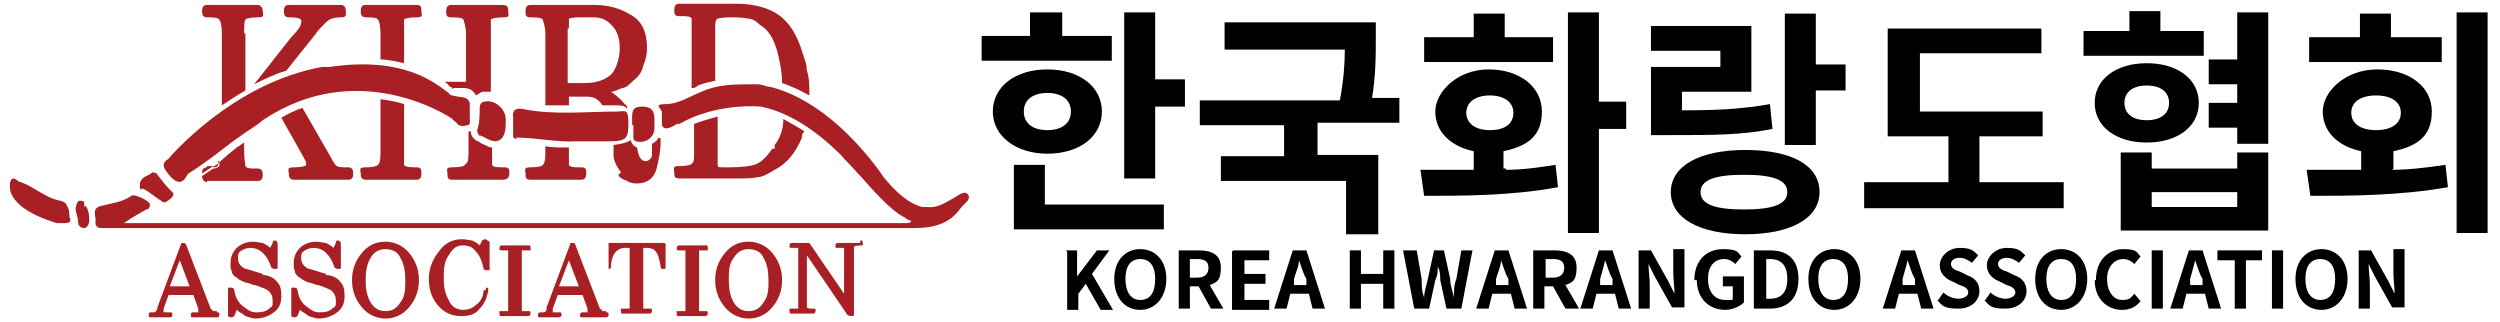 <?xml version="1.0" encoding="UTF-8"?>
<svg xmlns="http://www.w3.org/2000/svg" id="_레이어_1" version="1.1" viewBox="0 0 201.7 26">
  <defs>
    <style>
      .st0 {
        isolation: isolate;
      }

      .st1 {
        fill: #a81f24;
      }
    </style>
  </defs>
  <g id="_레이어_11">
    <g id="_레이어_1-2">
      <g>
        <g>
          <path class="st1" d="M15,14.3s.1-.2.2-.3c1.3-.8,2.4-1.7,3.6-2.6s1.7-1.1,2.4-1.7h0c7.6-5.1,14.9-.4,15.3-.1,0,.1.3.2.4.4.2.2.5.2.8.1.3,0,.2-.4.2-.6v-.7c0-.2,0,0,0,0v-.5h0c-.2-.6-.8-.4-1.4-.6h0s-.2,0-.3-.2c-1-.7-3.5-3-9.6-2.1h-.6c-7.3,1.3-12.4,7.4-12.4,7.4h0c-.6.4-.5.7.2,1.5.5.5.9.5,1.2,0Z"></path>
          <path class="st1" d="M41.6,11.1c1.7,0,3.3.4,5,.3h2.6c1.4,0,1.5-.3,1.5-1.5s-.3-.9-.9-.9c-2.5,0-5.1.3-7.6-.2-.5-.1-.9,0-.8.7v1.3c0,.3,0,.4.3.4h0Z"></path>
          <path class="st1" d="M5.4,16.7c0-.3-.2-.4-.5-.5-1.2-.2-2.1-1.1-3.2-1.5-.3,0-.5-.5-.8-.2,0,0-.1.2-.1.3h0v.3c0,.6.5,1.7,2.9,2.6.3.1.5.2.9.3h.6c.4,0,.6-.1.4-.5,0-.3,0-.6-.2-.9h0Z"></path>
          <path class="st1" d="M38.7,10.9c.5.2,1.1.7,1.6.4.4-.2.5-.8.5-1.3v-.2h0v-.2c0-.8-.9-1.6-1.7-1.4-.3,0-.4.3-.4.5,0,.6,0,1.2-.2,1.8,0,.3.2.5.3.5h0Z"></path>
          <path class="st1" d="M51.1,10.1h0v.9c0,.2,0,.3.2.4.8.2,1.5-.3,1.5-1.1v-.7c0-.6-.2-1-1-1s-.8.4-.8,1v.5h0Z"></path>
          <path class="st1" d="M11.5,15.2c.6.3,1,.7,1.5,1,.3.3.5,0,.8-.2.2-.2.3-.4,0-.6-.4-.4-.8-.9-1.1-1.3,0-.1-.2-.2-.4-.2-.3.3-.8.3-1,.8,0,.2-.1.5.1.6h0Z"></path>
          <path class="st1" d="M6.8,16.7v-.3h0c0-.2-.2-.2-.4-.2s-.3.6-.3.6h0c0,.4.2.7.2,1.1s.3.5.5.5.4-.3.4-.6,0-.8-.3-1.2h0Z"></path>
          <path class="st1" d="M78.1,15.7c-.3-.4-.8.1-1.2.3-.7.4-1.3.8-2.1.7h-.4c-1.2-.3-2.3-1.4-3.1-2.4h0c-.4-.6-.8-1.1-1.2-1.6h0c-3.3-4-6.3-5.3-8-5.7-.3,0-.6-.2-1-.2h-.4c-1.4,0-2.8,0-4.1.6-1,.4-1.9,1-2.9,1s-.4.3-.3.6v1h0s0,.8,1.2,0h.2c1.2-.7,3.6-1.6,6.6-1.4,1.5.3,3.5,1.2,5.7,3.2.3.3.7.6,1,1h0c.6.6,1.1,1.2,1.5,1.6,1.2,1.4,2.5,2.7,3.3,3.1,0,0,.2.1.3.2,0,0,.7.2,0,.3H10c.7-.5,1.3-.8,1.8-1.1.2,0,.3-.2.3-.4,0-.3-1.3-.9-1.5-.7-.7.5-1.6.6-2.4.8-.9.2-.4.9-.5,1.3,0,.5.3.5.6.5h65.5c1.4,0,2.8-.3,3.7-1.6.2-.3.9-.7.6-1.1Z"></path>
        </g>
        <path class="st1" d="M17.7,13.1c-.2.2-.4.3-.6.4.3,0,.4,0,.5-.2v-.3h.1Z"></path>
        <path class="st1" d="M25.4,2.8c.3-.4.6-.7.9-1s.7-.4,1.2-.4.4-.2.4-.5-.1-.5-.4-.5h-4.2c-.3,0-.4.2-.4.5s.1.5.4.5c.8,0,1.1.1,1,.4,0,.3-.3.7-.8,1.2l-3,3.8c.8-.4,1.6-.8,2.6-1.1l2.4-3h-.1Z"></path>
        <path class="st1" d="M19.7,2.7c0-.6,0-1,.1-1.1,0-.1.4-.2,1-.2s.4-.2.4-.5-.2-.5-.4-.5h-4.1c-.3,0-.4.2-.4.5s.1.5.4.5c.5,0,.9,0,1,.2.1.1.2.5.2,1.1v5.8c.6-.4,1.2-.8,1.9-1.2V2.7h-.1Z"></path>
        <path class="st1" d="M24.7,13.3c0,.1-.4.2-1,.2s-.4.2-.4.5.1.5.4.5h4.4c.3,0,.4-.2.4-.5s-.1-.5-.4-.5c-.5,0-.8,0-.9-.1-.1,0-.3-.3-.5-.7l-2.3-4c-.6.2-1.2.5-1.7.8l1.8,3.2c.2.3.2.5.2.6Z"></path>
        <path class="st1" d="M16.7,14.6h4.1c.3,0,.4-.2.4-.5s-.1-.5-.4-.5c-.6,0-.9,0-1-.2,0-.1-.1-.5-.1-1.2v-.7c-.2.1-.4.3-.6.4-.5.4-1,.8-1.4,1.2v.3s-.2.2-.5.2c-.3.2-.6.4-.9.6,0,.3.2.5.4.5h0Z"></path>
        <path class="st1" d="M16.7,13.5c-.3,0-.4.2-.4.5h0c.3-.2.6-.4.9-.6h-.5Z"></path>
        <path class="st1" d="M36.6,7.1h.7c.3,0,.8,0,1.1.6,0,0,.3-.2.5-.3h.7V1.6c0-.1.4-.2,1-.2s.4-.2.4-.5,0-.5-.5-.5h-4.1c-.3,0-.4.2-.4.5s0,.5.4.5.9,0,1,.2c0,.1.2.5.2,1.2v3.8h-1.8c.2,0,.4.3.5.4,0,0,.2,0,.2.2h0Z"></path>
        <path class="st1" d="M37.5,13.3c0,.1-.4.2-1,.2s-.4.2-.4.5,0,.5.4.5h4.1c.3,0,.5-.2.5-.5s0-.5-.4-.5c-.6,0-.9,0-1-.2v-1.4c-.3,0-.5-.2-.8-.3,0,0-.2-.1-.3-.2-.2,0-.5-.3-.6-.6v-.2h-.2v1.4c0,.7,0,1.1-.2,1.2h0Z"></path>
        <path class="st1" d="M32.6,2.8v-1.2c0-.1.4-.2,1-.2s.4-.2.4-.5,0-.5-.4-.5h-4.1c-.3,0-.4.2-.4.5s.1.5.4.5c.5,0,.9,0,1,.2.1.1.2.5.2,1.2v2c.7,0,1.4.2,1.9.3v-2.3h0Z"></path>
        <path class="st1" d="M30.5,13.3c-.1.1-.4.2-1,.2s-.4.2-.4.5.1.5.4.5h4.1c.3,0,.4-.2.4-.5s0-.5-.4-.5-.9,0-1-.2v-4.9c-.6-.2-1.2-.3-1.9-.4v4.1c0,.6,0,1-.2,1.2h.1,0Z"></path>
        <path class="st1" d="M49.9,14.1c0,.2.4.4.7.5.3.2.6.2.8.2.8,0,1.4-.4,1.6-1.3.2-.8.3-1.5.3-2s0-.3-.2-.4c0,.2-.3.4-.5.5v.9c0,.3-.3.5-.5.5-.4,0-.6-.4-.7-1.1h0c-.3-.1-.5-.4-.5-.6-.3.2-.7.3-1.4.4v.8c0,.5.3,1,.6,1.4,0,0-.2.2-.2.2Z"></path>
        <path class="st1" d="M45.9,8.6v-.8h1.5c.5,0,.9.2,1.2.7h1.1c.4,0,.7,0,.9.3,0-.1,0-.3-.2-.4-.3-.4-.7-.7-1.1-1,.3,0,.6-.2.9-.3.3,0,.6-.3.9-.6.4-.3.7-.7.8-1.2.2-.5.3-.9.3-1.4,0-1.3-.4-2.2-1.3-2.7-.8-.5-1.8-.8-2.9-.8h-5.2c-.3,0-.4.2-.4.5s0,.5.4.5.9,0,1,.2c0,.1.2.5.2,1.1v5.8h1.7c.6,0,.2,0,.2,0h0ZM45.9,2.3v-.8s.3-.1.7-.1h1.3c.6,0,1.1.2,1.5.7.4.4.6,1,.6,1.8s-.3,1.8-.8,2.2-1.2.6-2,.6h-1.4V2.3h.1Z"></path>
        <path class="st1" d="M43.8,13.3c0,.1-.4.2-1,.2s-.4.2-.4.5,0,.5.4.5h4.1c.3,0,.4-.2.4-.5s0-.5-.4-.5c-.6,0-.9,0-1-.2v-1.4h-.2c-.6,0-1.2,0-1.7-.1v.3c0,.6,0,1-.2,1.2h0Z"></path>
        <path class="st1" d="M57.7,6.5V2.3c0-.4,0-.7.2-.8,0,0,.4-.1.9-.1s1.2,0,1.5.1c.4,0,.7.2,1,.5.7.4,1.1,1.1,1.4,2.1.2.8.4,1.7.4,2.6.6.2,1.3.5,2.2,1h0c0-.8,0-1.4-.2-2,0-.6-.3-1.2-.5-1.9-.5-1.4-1.2-2.3-2.1-2.8-.9-.5-2-.7-3.1-.7h-4.6c-.3,0-.4.2-.4.5s0,.5.4.5c.6,0,.9,0,1,.2v5.6c.2,0,.3,0,.5-.2.5-.2,1-.3,1.5-.4h-.2,0Z"></path>
        <path class="st1" d="M62.3,12c-.4.6-.8,1-1.2,1.2s-1.2.3-2.3.3-.8,0-.9-.2v-3.9c-.7.2-1.4.4-1.9.6v2.4c0,.4,0,.7-.2.8,0,.1-.4.2-1,.2s-.4.2-.4.5,0,.5.4.5h4.4c.9,0,1.5,0,1.9-.1.4,0,.9-.3,1.4-.6,1-.5,1.7-1.4,2.2-2.6,0-.2,0-.3.2-.5-.6-.4-1.2-.7-1.7-1,0,.9-.3,1.6-.7,2.1v.3s-.2,0-.2,0Z"></path>
        <path class="st1" d="M17.5,25.1h-.3l-.2-.2-2-5.2s-.1-.1-.2-.1-.2,0-.2.1l-1.9,5.1c0,.2-.1.3-.2.4h-.3c-.1,0-.2,0-.2.2s0,.2.2.2h1.5c.1,0,.2,0,.2-.2s0-.2-.2-.2h-.5v-.3l.4-1.1h2l.4,1.1v.3h-.4c-.1,0-.2,0-.2.2s0,.2.2.2h1.9c.1,0,.2,0,.2-.2s0-.2-.2-.2h0ZM13.7,23.1l.8-2.1.8,2.1h-1.6Z"></path>
        <path class="st1" d="M21.2,22.1l-1.3-.4c-.2,0-.4-.2-.5-.3-.1-.1-.2-.3-.2-.6s0-.4.3-.6c.2-.1.4-.2.7-.2s.7.1,1,.4.5.6.7,1.2c0,0,.1.1.3.1s.2,0,.2-.2v-1.9s-.1-.2-.2-.2-.2,0-.2.2l-.2.4c-.2-.2-.4-.3-.6-.4-.2,0-.5-.1-.8-.1-.5,0-1,.2-1.3.5s-.5.7-.5,1.2,0,.4.1.7c0,.2.2.4.4.5.2.2.5.3.7.4.3,0,.5.2.8.2.5.2.9.3,1.1.5s.3.4.3.8,0,.4-.3.6c-.2.2-.5.3-1,.3s-.7-.2-1.1-.5-.6-.7-.7-1.3c0-.1-.1-.2-.3-.2s-.2,0-.2.2v2.1s.1.1.2.1.2,0,.3-.1l.2-.5c.2.2.5.3.7.5.3.1.6.2.8.2.6,0,1.1-.2,1.5-.5s.6-.7.6-1.3-.1-.9-.3-1.1c-.2-.3-.5-.5-1-.6h-.2Z"></path>
        <path class="st1" d="M26.3,22.1l-1.3-.4c-.2,0-.4-.2-.5-.3-.1-.1-.2-.3-.2-.6s0-.4.3-.6c.2-.1.4-.2.7-.2s.7.1,1,.4.5.6.7,1.2c0,0,.1.1.3.1s.2,0,.2-.2v-1.9s-.1-.2-.2-.2-.2,0-.2.2l-.2.4c-.2-.2-.4-.3-.6-.4-.2,0-.5-.1-.8-.1-.5,0-1,.2-1.3.5s-.5.7-.5,1.2,0,.4.1.7c0,.2.2.4.4.5.2.2.5.3.7.4.3,0,.5.2.8.2.5.2.9.3,1.1.5s.3.4.3.8,0,.4-.3.6c-.2.2-.5.3-1,.3s-.7-.2-1.1-.5-.6-.7-.7-1.3c0-.1-.1-.2-.3-.2s-.2,0-.2.2v2.1s.1.1.2.1.2,0,.3-.1l.2-.5c.2.2.5.3.7.5.3.1.6.2.8.2.6,0,1.1-.2,1.5-.5s.6-.7.6-1.3-.1-.9-.3-1.1c-.2-.3-.5-.5-1-.6h-.2Z"></path>
        <path class="st1" d="M31.1,19.5c-.8,0-1.4.3-1.9.9s-.8,1.3-.8,2.2.3,1.6.8,2.2,1.2.9,1.9.9,1.4-.3,1.9-.9.8-1.3.8-2.2-.3-1.6-.8-2.2-1.2-.9-1.9-.9ZM32.3,24.4c-.3.5-.7.7-1.2.7s-.9-.2-1.2-.7c-.3-.5-.4-1.1-.4-1.8s.1-1.3.4-1.8.7-.7,1.2-.7,1,.2,1.2.7c.3.5.4,1.1.4,1.8s0,1.3-.4,1.8Z"></path>
        <path class="st1" d="M39.3,23.4c-.2,0-.3,0-.3.1,0,.5-.3.9-.6,1.1-.3.3-.7.4-1,.4-.6,0-1-.3-1.2-.8-.3-.5-.4-1.1-.4-1.7s0-1.4.4-1.9c.3-.5.6-.8,1.1-.8s.8.1,1.1.5c.3.3.5.8.6,1.3,0,.1,0,.2.3.2s.2,0,.2-.2v-2.1s-.2-.1-.3-.2c0,0-.2,0-.3.1l-.2.4c-.2-.2-.4-.3-.6-.4-.2,0-.5-.1-.8-.1-.8,0-1.4.3-1.9,1-.5.6-.8,1.4-.8,2.2s.2,1.5.7,2.1,1.1.9,1.9.9,1.2-.2,1.5-.6c.4-.4.6-.9.7-1.5,0-.1,0-.2-.2-.2v.2h0Z"></path>
        <path class="st1" d="M42.6,25.1h-.5v-4.9h.5c.3,0,.2,0,.2-.2s0-.2-.2-.2h-2.1s-.2,0-.2.2,0,.2.2.2h.5v4.9h-.5c-.3,0-.2,0-.2.2s0,.2.2.2h2.1s.2,0,.2-.2,0-.2-.2-.2Z"></path>
        <path class="st1" d="M48.9,25.1h-.3s0-.1-.2-.2l-2-5.2s0-.1-.2-.1-.2,0-.2.1l-1.9,5.1c0,.2,0,.3-.2.4h-.3s-.2,0-.2.2,0,.2.2.2h1.5s.2,0,.2-.2,0-.2-.2-.2h-.5v-.3l.4-1.1h2l.4,1.1v.3h-.4c0,0-.2,0-.2.2s0,.2.2.2h1.9s.2,0,.2-.2,0-.2-.2-.2h0ZM45.1,23.1l.8-2.1.8,2.1h-1.6Z"></path>
        <path class="st1" d="M53.7,19.6h-4.6v2.1s.2,0,.2-.2c0-.6.2-1,.4-1.2s.4-.3.7-.3h.4v4.9h-.5c-.3,0-.2,0-.2.2s0,.2.2.2h2.1s.2,0,.2-.2,0-.2-.2-.2h-.5v-4.9h.3c.3,0,.6.1.7.3.2.2.3.6.4,1.2,0,.1,0,.2.2.2s.2,0,.2-.2v-1.8s0-.1-.2-.1c0,0,.2,0,.2,0Z"></path>
        <path class="st1" d="M56.9,25.1h-.5v-4.9h.5c.3,0,.2,0,.2-.2s0-.2-.2-.2h-2.1s-.2,0-.2.2,0,.2.2.2h.5v4.9h-.5c-.3,0-.2,0-.2.2s0,.2.2.2h2.1s.2,0,.2-.2,0-.2-.2-.2Z"></path>
        <path class="st1" d="M60.4,19.5c-.8,0-1.4.3-1.9.9s-.8,1.3-.8,2.2.3,1.6.8,2.2,1.2.9,1.9.9,1.4-.3,1.9-.9.8-1.3.8-2.2-.3-1.6-.8-2.2-1.2-.9-1.9-.9ZM61.6,24.4c-.3.5-.7.7-1.2.7s-.9-.2-1.2-.7-.4-1.1-.4-1.8,0-1.3.4-1.8c.3-.5.7-.7,1.2-.7s1,.2,1.2.7c.3.5.4,1.1.4,1.8s0,1.3-.4,1.8Z"></path>
        <path class="st1" d="M69.3,19.6h-1.7s-.2,0-.2.2,0,.2.2.2h.5v3.7l-2.8-4.1h-1.4s-.2,0-.2.2,0,.2.2.2h.5v4.9h-.5c-.3,0-.2,0-.2.2s0,.2.2.2h1.7c0,0,.2,0,.2-.2s0-.2-.2-.2c-.3,0-.4,0-.5-.1v-4.2l3.2,4.7c0,.1.2.2.4.2s.2,0,.2-.2v-5.4s.2-.1.5-.1.2,0,.2-.2,0-.2-.2-.2v.2h0Z"></path>
      </g>
    </g>
    <g class="st0">
      <path d="M89.7,4.9h-10.5v-2h3.9v-1.9h2.6v1.9h4v2ZM84.5,12.4c-2.5,0-4.4-1.4-4.4-3.4s1.8-3.4,4.4-3.4,4.4,1.4,4.4,3.4-1.8,3.4-4.4,3.4ZM84.3,16.5h9.6v2h-12.1v-5.2h2.5v3.1h0ZM84.5,10.5c1.1,0,1.9-.5,1.9-1.5s-.8-1.5-1.9-1.5-1.9.5-1.9,1.5.8,1.5,1.9,1.5ZM95.6,6.5v2.1h-2.4v5.8h-2.5V1h2.5v5.4h2.4Z"></path>
      <path d="M106.3,10v2.5h4.9v6.4h-2.6v-4.3h-10.1v-2h5.1v-2.5h-6.8v-2h11.3c.3-1.6.4-2.9.4-4.1h-9.7V1.8h12.2v1.4c0,1.3,0,2.8-.3,4.7h2.2v2h-6.8.2Z"></path>
      <path d="M121.5,13.7c1.4,0,2.7-.2,4-.4l.2,1.8c-3.7.7-7.7.7-10.8.7l-.3-2.1h4.3v-1.5c-1.9-.4-3.1-1.6-3.1-3.2s1.8-3.4,4.3-3.4,4.3,1.4,4.3,3.4-1.2,2.8-3.1,3.2v1.4h.2ZM125.4,5h-10.5v-2h4v-1.9h2.5v1.9h3.9v2h0ZM120.2,10.5c1.2,0,1.9-.5,1.9-1.4s-.8-1.4-1.9-1.4-1.9.5-1.9,1.4.8,1.4,1.9,1.4ZM131.2,10.4h-2.2v8.4h-2.5V1h2.5v7.2h2.2v2.1h0Z"></path>
      <path d="M138.8,5.5v-1.4h-5.6v-2h8.1v5.3h-5.6v1.5c2.9,0,4.8-.1,7.1-.5l.2,2c-2.5.5-4.7.5-8.3.5h-1.5v-5.5h5.6ZM146.8,15.5c0,2.1-2.3,3.4-6,3.4s-6-1.3-6-3.4,2.3-3.4,6-3.4,6,1.2,6,3.4ZM144.2,15.5c0-1-1.2-1.4-3.5-1.4s-3.5.4-3.5,1.4,1.2,1.4,3.5,1.4,3.5-.4,3.5-1.4ZM148.9,5.2v2.1h-2.4v4.4h-2.5V1.1h2.5v4.1h2.4Z"></path>
      <path d="M166.5,14.7v2.1h-16.1v-2.1h6.8v-3.7h-4.9V2.3h12.4v2h-9.8v4.7h9.9v2h-5.1v3.7h6.8Z"></path>
      <path d="M177.9,4.5h-9.8v-2h3.7V.9h2.5v1.6h3.5v2h.1ZM173.2,11.5c-2.5,0-4.2-1.3-4.2-3.2s1.7-3.2,4.2-3.2,4.2,1.3,4.2,3.2-1.7,3.2-4.2,3.2ZM180.5,12.3h2.5v6.3h-11.9v-6.3h2.5v1.3h6.9v-1.3ZM173.2,9.7c1.1,0,1.8-.5,1.8-1.4s-.7-1.4-1.8-1.4-1.8.5-1.8,1.4.7,1.4,1.8,1.4ZM180.5,15.5h-6.9v1.2h6.9v-1.2ZM183,1v10.6h-2.5v-1.3h-2.3v-2h2.3v-1.5h-2.3v-2h2.3V1h2.5Z"></path>
      <path d="M193,13.7c1.4,0,2.9-.2,4.3-.4l.2,1.8c-3.9.7-8,.7-11.1.7l-.3-2.1h4.4v-1.5c-1.9-.4-3.1-1.6-3.1-3.2s1.8-3.4,4.4-3.4,4.4,1.4,4.4,3.4-1.2,2.8-3.1,3.2v1.4h0ZM197,5h-10.7v-2h4.1v-1.9h2.5v1.9h4.1v2h0ZM191.7,10.5c1.2,0,2-.5,2-1.4s-.8-1.4-2-1.4-2,.5-2,1.4.8,1.4,2,1.4ZM200.7,1v17.8h-2.5V1h2.5Z"></path>
    </g>
    <g class="st0">
      <path d="M86,20.2h.9v2.1h0l1.6-2.1h1l-1.4,1.9,1.7,2.9h-1l-1.2-2.1-.6.8v1.3h-.9v-4.7h0Z"></path>
      <path d="M89.9,22.5c0-1.5.9-2.4,2.1-2.4s2.1.9,2.1,2.4-.9,2.5-2.1,2.5-2.1-.9-2.1-2.5ZM93.2,22.5c0-1-.4-1.6-1.2-1.6s-1.2.6-1.2,1.6.4,1.7,1.2,1.7,1.2-.6,1.2-1.7Z"></path>
      <path d="M97.7,24.9l-1-1.8h-.7v1.8h-.9v-4.7h1.6c1,0,1.8.3,1.8,1.4s-.4,1.2-.9,1.4l1.1,1.9h-1.1,0ZM96,22.4h.6c.6,0,.9-.3.9-.8s-.3-.7-.9-.7h-.6v1.4h0Z"></path>
      <path d="M99.5,20.2h2.9v.8h-2v1.1h1.7v.8h-1.7v1.3h2v.8h-3v-4.7h0Z"></path>
      <path d="M105.6,23.7h-1.5l-.3,1.2h-1l1.5-4.7h1.1l1.5,4.7h-1s-.3-1.2-.3-1.2ZM105.4,23v-.5c-.3-.5-.4-1-.6-1.5h0c0,.5-.3,1.1-.4,1.5v.5c0,0,1,0,1,0Z"></path>
      <path d="M108.9,20.2h.9v1.9h1.8v-1.9h.9v4.7h-.9v-2h-1.8v2h-.9v-4.7Z"></path>
      <path d="M113.3,20.2h1l.4,2.3c0,.5,0,1,.2,1.5h0c0-.5.2-1,.3-1.5l.5-2.3h.8l.5,2.3c0,.5.2,1,.3,1.5h0c0-.5,0-1,.2-1.5l.4-2.3h.9l-.9,4.7h-1.2l-.5-2.3c0-.4,0-.7-.2-1.1h0c0,.4,0,.7-.2,1.1l-.5,2.3h-1.2l-.9-4.7h0Z"></path>
      <path d="M121.9,23.7h-1.5l-.3,1.2h-1l1.5-4.7h1.1l1.5,4.7h-1l-.3-1.2h0ZM121.7,23v-.5c-.3-.5-.4-1-.6-1.5h0c0,.5-.3,1.1-.4,1.5v.5c0,0,1,0,1,0Z"></path>
      <path d="M126.3,24.9l-1-1.8h-.7v1.8h-.9v-4.7h1.7c1,0,1.8.3,1.8,1.4s-.4,1.2-.9,1.4l1.1,1.9h-1.1ZM124.7,22.4h.6c.6,0,.9-.3.9-.8s-.3-.7-.9-.7h-.6v1.4h0Z"></path>
      <path d="M130.3,23.7h-1.5l-.3,1.2h-1l1.5-4.7h1.1l1.5,4.7h-1l-.3-1.2ZM130.1,23v-.5c-.3-.5-.4-1-.6-1.5h0c-.1.5-.3,1.1-.4,1.5v.5c-.1,0,1,0,1,0Z"></path>
      <path d="M132.2,20.2h1l1.4,2.5.5,1h0c0-.5-.1-1.1-.1-1.7v-1.9h.9v4.7h-1l-1.4-2.5-.5-1h0c0,.5.1,1.1.1,1.7v1.9h-.9v-4.7Z"></path>
      <path d="M136.7,22.6c0-1.6,1-2.5,2.3-2.5s1.2.3,1.5.6l-.5.6c-.2-.2-.5-.4-.9-.4-.8,0-1.3.6-1.3,1.6s.5,1.7,1.4,1.7.5,0,.6-.2v-.9h-.8v-.8h1.7v2.1c-.3.3-.9.6-1.5.6-1.3,0-2.3-.9-2.3-2.4h-.2Z"></path>
      <path d="M141.5,20.2h1.3c1.4,0,2.3.7,2.3,2.3s-.9,2.4-2.3,2.4h-1.3v-4.7ZM142.8,24.1c.9,0,1.4-.5,1.4-1.6s-.5-1.6-1.4-1.6h-.3v3.2h.3Z"></path>
      <path d="M145.9,22.5c0-1.5.9-2.4,2.1-2.4s2.1.9,2.1,2.4-.9,2.5-2.1,2.5-2.1-.9-2.1-2.5ZM149.1,22.5c0-1-.4-1.6-1.2-1.6s-1.2.6-1.2,1.6.4,1.7,1.2,1.7,1.2-.6,1.2-1.7Z"></path>
      <path d="M154.7,23.7h-1.5l-.3,1.2h-1l1.5-4.7h1.1l1.5,4.7h-1l-.3-1.2ZM154.5,23v-.5c-.3-.5-.4-1-.6-1.5h0c-.1.5-.3,1.1-.4,1.5v.5c-.1,0,1,0,1,0Z"></path>
      <path d="M156.3,24.3l.5-.7c.3.3.8.5,1.2.5s.8-.2.8-.5-.3-.5-.7-.6l-.6-.3c-.5-.2-1-.6-1-1.3s.7-1.4,1.6-1.4,1.1.2,1.5.6l-.5.6c-.3-.2-.6-.4-1-.4s-.7.2-.7.5.3.5.7.6l.6.3c.6.2,1,.6,1,1.3s-.6,1.4-1.7,1.4-1.3-.2-1.7-.7h0Z"></path>
      <path d="M160.1,24.3l.5-.7c.3.3.8.5,1.2.5s.8-.2.8-.5-.3-.5-.7-.6l-.6-.3c-.5-.2-1-.6-1-1.3s.7-1.4,1.6-1.4,1.1.2,1.5.6l-.5.6c-.3-.2-.6-.4-1-.4s-.7.2-.7.5.3.5.7.6l.6.3c.6.2,1,.6,1,1.3s-.6,1.4-1.7,1.4-1.3-.2-1.7-.7h0Z"></path>
      <path d="M164.2,22.5c0-1.5.9-2.4,2.1-2.4s2.1.9,2.1,2.4-.9,2.5-2.1,2.5-2.1-.9-2.1-2.5ZM167.5,22.5c0-1-.4-1.6-1.2-1.6s-1.2.6-1.2,1.6.4,1.7,1.2,1.7,1.2-.6,1.2-1.7Z"></path>
      <path d="M169.1,22.6c0-1.6,1-2.5,2.2-2.5s1.1.3,1.4.6l-.5.6c-.2-.2-.5-.4-.9-.4-.7,0-1.3.6-1.3,1.6s.5,1.7,1.2,1.7.7-.2,1-.5l.5.6c-.4.5-.9.7-1.5.7-1.2,0-2.2-.9-2.2-2.4h.1Z"></path>
      <path d="M173.6,20.2h.9v4.7h-.9v-4.7Z"></path>
      <path d="M177.9,23.7h-1.5l-.3,1.2h-1l1.5-4.7h1.1l1.5,4.7h-1l-.3-1.2ZM177.7,23v-.5c-.3-.5-.4-1-.6-1.5h0c-.1.5-.3,1.1-.4,1.5v.5c-.1,0,1,0,1,0Z"></path>
      <path d="M180.2,21h-1.3v-.8h3.6v.8h-1.3v3.9h-.9v-3.9h-.1Z"></path>
      <path d="M183.3,20.2h.9v4.7h-.9v-4.7Z"></path>
      <path d="M185.2,22.5c0-1.5.9-2.4,2.1-2.4s2.1.9,2.1,2.4-.9,2.5-2.1,2.5-2.1-.9-2.1-2.5ZM188.4,22.5c0-1-.4-1.6-1.2-1.6s-1.2.6-1.2,1.6.4,1.7,1.2,1.7,1.2-.6,1.2-1.7Z"></path>
      <path d="M190.3,20.2h1l1.4,2.5.5,1h0c0-.5-.1-1.1-.1-1.7v-1.9h.9v4.7h-1l-1.4-2.5-.5-1h0c0,.5.1,1.1.1,1.7v1.9h-.9v-4.7Z"></path>
    </g>
  </g>
</svg>
